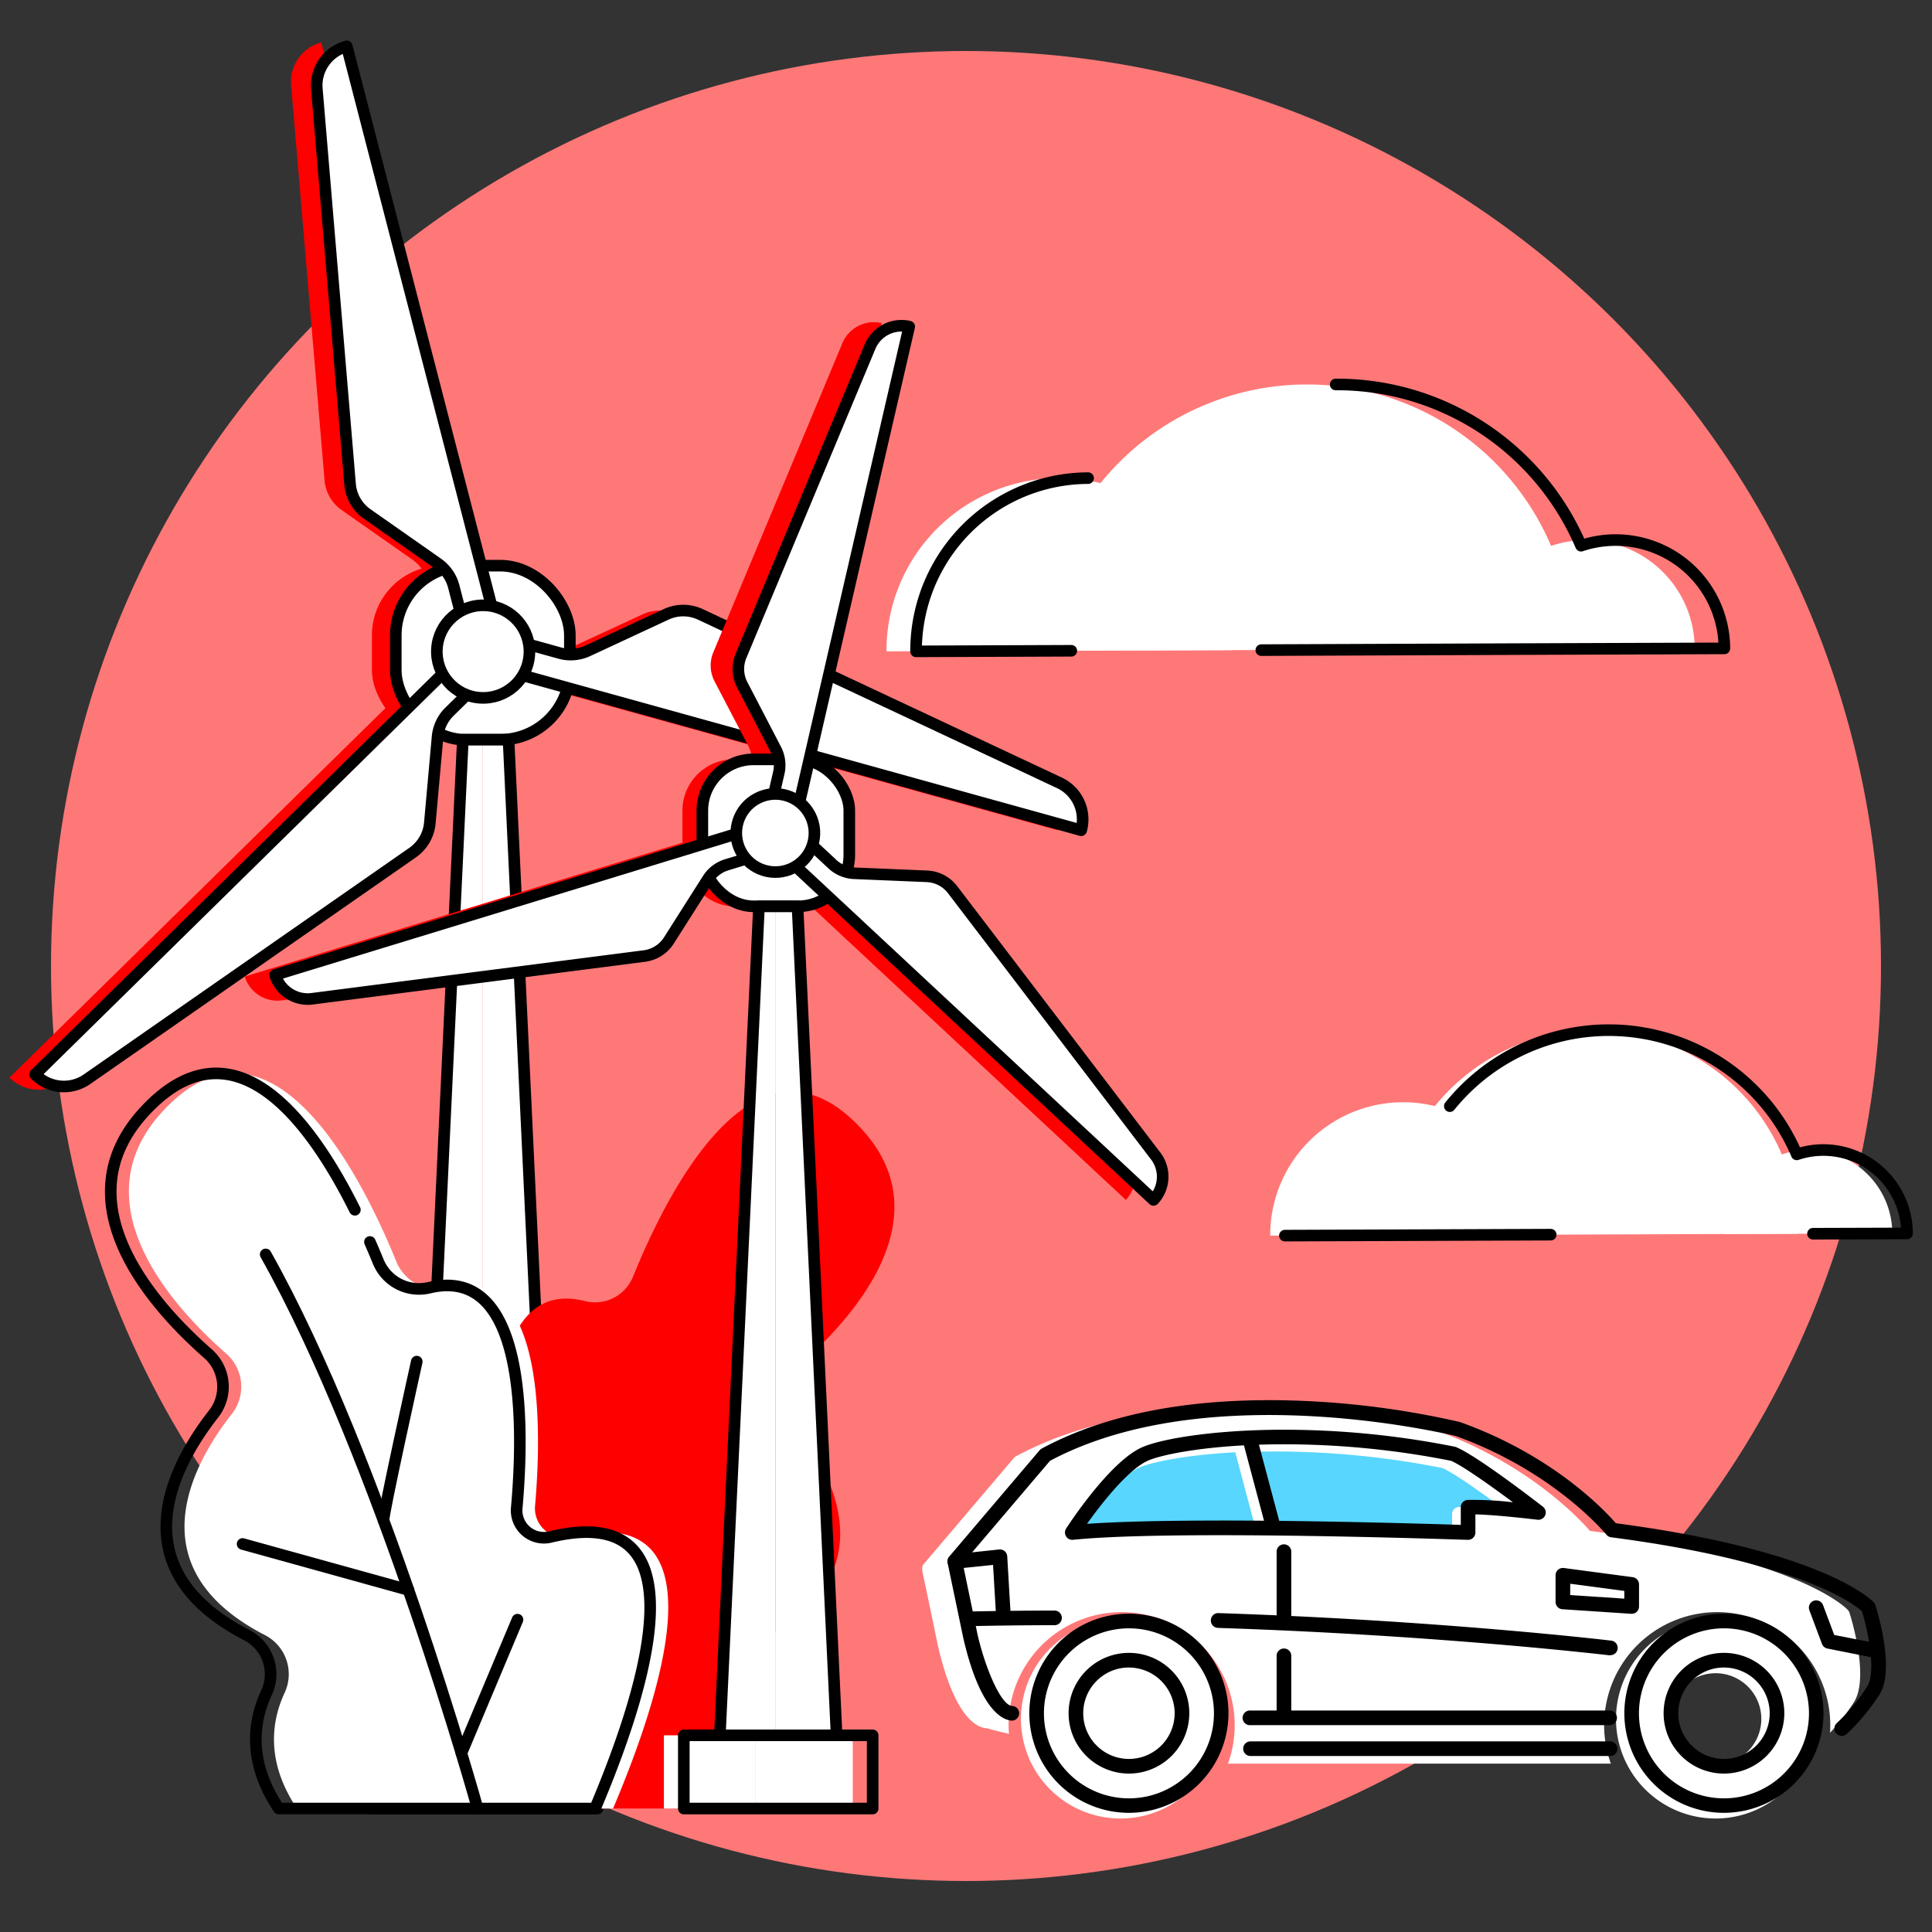 <svg xmlns="http://www.w3.org/2000/svg" id="b543f6de-ea6a-4f13-b5d7-b27a0bcdce04" data-name="Layer 1" viewBox="0 0 500 500"><rect x="0" y="0" width="500" height="500" fill="#333333" stroke="none"/><circle cx="250" cy="250" r="236.8" fill="#ff7878"></circle><path d="M478.65,417.39a2,2,0,0,0-.4-.7c-.49-.54-12.67-13.36-66.77-20.5-2.72-3.13-16.16-17.54-40.25-26.15L371,370A222.23,222.23,0,0,0,327,364.43c-25.94-.66-47.49,3.53-64.07,12.46a1.9,1.9,0,0,0-.54.44L239,404.85l0,0a1.9,1.9,0,0,0-.22.33l0,.09a1,1,0,0,0-.11.29.58.58,0,0,0,0,.14,1.87,1.87,0,0,0,0,.25v.17c0,.05,0,.09,0,.14a.44.44,0,0,0,0,.1v.09l3.12,14.91h0l.93,4.49c4.57,19.86,10.88,21.41,12.71,21.41,1.12.35,3.1.86,5.68,1.44-.05-.72-.09-1.45-.09-2.19a29.26,29.26,0,1,1,56.78,9.91h99.09a29.26,29.26,0,1,1,56.78-9.91c0,.65,0,1.29-.07,1.93a54.1,54.1,0,0,0,6.22-7.94C483.78,434.15,479.19,419.09,478.65,417.39Z" fill="#fff"></path><path d="M279.05,396.16c4-5.6,10.86-14.23,15.86-16.39,3.13-1.35,11.85-3.23,24.78-3.92l5.19,19.5c-3.8,0-7.62-.05-11.37-.05C298.56,395.3,287,395.59,279.05,396.16ZM377.52,390a1.88,1.88,0,0,0-1.73,1.88v4.58c-6.16-.2-26-.81-47-1l-5.25-19.71q3.13-.1,6.54-.11a222.21,222.21,0,0,1,43.18,4.28c3.1,1.33,10.44,6.57,16,10.73A86.71,86.71,0,0,0,377.52,390Z" fill="#58d6fd"></path><path d="M290,419.09a25.77,25.77,0,1,0,25.76,25.77A25.8,25.8,0,0,0,290,419.09Z" fill="#fff"></path><path d="M444,419.09a25.77,25.77,0,1,0,25.76,25.77A25.8,25.8,0,0,0,444,419.09Zm0,37.6a11.83,11.83,0,1,1,11.83-11.83A11.84,11.84,0,0,1,444,456.69Z" fill="#fff"></path><rect x="96.25" y="146.39" width="45.05" height="45.05" rx="18.04" fill="red"></rect><path d="M123.33,166.38,83.14,11h0a10.46,10.46,0,0,0-7.8,11L84,124.36A10.45,10.45,0,0,0,88.41,132l18.3,12.83a10.44,10.44,0,0,1,4.12,5.95l4.56,17.62Z" fill="red"></path><path d="M116.9,166.4,2.46,278.88h0a10.48,10.48,0,0,0,13.44,1.25l84.27-58.65a10.47,10.47,0,0,0,4.45-7.67l2-22.26a10.47,10.47,0,0,1,3.09-6.55l13-12.75Z" fill="red"></path><path d="M119.08,172l154.63,42.86h0a10.46,10.46,0,0,0-5.64-12.26L175.14,159a10.44,10.44,0,0,0-8.86,0L146,168.39a10.5,10.5,0,0,1-7.21.6l-21.6-3.82Z" fill="red"></path><rect x="102.43" y="146.39" width="45.05" height="45.05" rx="18.04" fill="#fff"></rect><rect x="102.43" y="146.39" width="45.05" height="45.05" rx="18.04" stroke-width="3" stroke="#000" stroke-linecap="round" stroke-linejoin="round" fill="none"></rect><rect x="118.78" y="445.6" width="29.75" height="22.45" fill="#fff"></rect><rect x="90.64" y="445.6" width="28.14" height="22.45" fill="#fff"></rect><polygon points="131.61 192.7 124.89 192.7 124.89 446.86 143.59 446.86 131.61 192.7" fill="#fff"></polygon><polygon points="119.78 192.7 107.8 446.86 124.89 446.86 124.89 192.7 119.78 192.7" fill="#fff"></polygon><rect x="96.75" y="445.6" width="57.89" height="22.45" stroke-width="3" stroke="#000" stroke-linecap="round" stroke-linejoin="round" fill="none"></rect><polygon points="131.61 191.44 119.78 191.44 107.8 445.6 143.59 445.6 131.61 191.44" fill="none" stroke="#000" stroke-linecap="round" stroke-linejoin="round" stroke-width="3"></polygon><path d="M129.44,166.38,89.25,11h0a10.47,10.47,0,0,0-7.81,11L90.1,124.36A10.45,10.45,0,0,0,94.52,132l18.3,12.83a10.44,10.44,0,0,1,4.12,5.95l4.56,17.62Z" fill="#fff"></path><path d="M123,166.4,8.57,278.88h0A10.48,10.48,0,0,0,22,280.13l84.27-58.65a10.47,10.47,0,0,0,4.45-7.67l2-22.26a10.47,10.47,0,0,1,3.09-6.55l13-12.75Z" fill="#fff"></path><path d="M125.19,172l154.62,42.86h0a10.45,10.45,0,0,0-5.63-12.26L181.25,159a10.44,10.44,0,0,0-8.86,0l-20.27,9.43a10.46,10.46,0,0,1-7.2.6l-21.6-3.82Z" fill="#fff"></path><path d="M129.94,167.35,89.75,12h0A10.47,10.47,0,0,0,82,23L90.6,125.33A10.48,10.48,0,0,0,95,133l18.3,12.83a10.51,10.51,0,0,1,4.13,5.95L122,169.41Z" fill="none" stroke="#000" stroke-linecap="round" stroke-linejoin="round" stroke-width="3"></path><path d="M123.52,165.57,9.08,278.05h0a10.45,10.45,0,0,0,13.44,1.25l84.27-58.65a10.47,10.47,0,0,0,4.45-7.67l2-22.26a10.42,10.42,0,0,1,3.09-6.54l13-12.76Z" fill="none" stroke="#000" stroke-linecap="round" stroke-linejoin="round" stroke-width="3"></path><path d="M125.19,172l154.62,42.86h0a10.45,10.45,0,0,0-5.63-12.26L181.25,159a10.44,10.44,0,0,0-8.86,0l-20.27,9.43a10.46,10.46,0,0,1-7.2.6l-17.54-4.86Z" fill="none" stroke="#000" stroke-linecap="round" stroke-linejoin="round" stroke-width="3"></path><circle cx="125.03" cy="168.62" r="11.98" transform="translate(-51.32 282.49) rotate(-86.29)" fill="#fff"></circle><circle cx="125.03" cy="168.62" r="11.98" transform="translate(-51.32 282.49) rotate(-86.29)" fill="none" stroke="#000" stroke-linecap="round" stroke-linejoin="round" stroke-width="3"></circle><path d="M363,285.26a34.4,34.4,0,0,0-34.27,34.52l68.79-.25A34.4,34.4,0,0,0,363,285.26Z" fill="#fff"></path><path d="M412.3,266.61a52.86,52.86,0,0,0-52.68,53.06l105.74-.38A52.86,52.86,0,0,0,412.3,266.61Z" fill="#fff"></path><path d="M468,297.62a21.67,21.67,0,0,0-21.59,21.74l43.32-.15A21.66,21.66,0,0,0,468,297.62Z" fill="#fff"></path><path d="M469.2,319.29l24.34-.08A21.66,21.66,0,0,0,465,298.75a52.88,52.88,0,0,0-89.79-12.48" fill="none" stroke="#000" stroke-linecap="round" stroke-linejoin="round" stroke-width="3"></path><polyline points="332.53 319.78 363.46 319.67 401.32 319.53" fill="none" stroke="#000" stroke-linecap="round" stroke-linejoin="round" stroke-width="3"></polyline><path d="M273.93,123.74a44.66,44.66,0,0,0-44.51,44.83l89.34-.32A44.67,44.67,0,0,0,273.93,123.74Z" fill="#fff"></path><path d="M338,99.5a68.68,68.68,0,0,0-68.43,68.92l137.34-.49A68.68,68.68,0,0,0,338,99.5Z" fill="#fff"></path><path d="M410.32,139.79a28.13,28.13,0,0,0-28,28.23l56.27-.2A28.13,28.13,0,0,0,410.32,139.79Z" fill="#fff"></path><path d="M326.43,168.25,390,168l24.65-.09,31.62-.11a28.15,28.15,0,0,0-37.1-26.57A68.7,68.7,0,0,0,345.68,99.5" fill="none" stroke="#000" stroke-linecap="round" stroke-linejoin="round" stroke-width="3"></path><path d="M281.6,123.74a44.67,44.67,0,0,0-44.52,44.83l40.17-.15" fill="none" stroke="#000" stroke-linecap="round" stroke-linejoin="round" stroke-width="3"></path><path d="M130.24,402.62s-11.62-74.11,21.09-65.91a10.61,10.61,0,0,0,12.47-6.24c8.66-21.42,31.68-67.88,59.06-38.42,21.53,23.18-2.43,49.46-16.28,61.52a10.54,10.54,0,0,0-1.39,14.49c10.33,13,24.94,39.46-8.44,56.42a10.57,10.57,0,0,0-4.78,14c3.36,7,5.19,17.39-2.95,29.56H109.26C93.6,431,81.11,383.68,130.24,402.62Z" fill="red"></path><path d="M138.47,389.75c1.81-20.73,2.45-62.44-22.64-56.47a11.41,11.41,0,0,1-13.25-6.76c-9-22.16-32.5-69-60.39-39-21.91,23.58,2.11,50.3,16.36,62.8A11.38,11.38,0,0,1,60,365.92C49.45,379.38,35.18,406,68.64,423.2a11.38,11.38,0,0,1,5,14.94c-3.31,7.14-5,17.66,3.22,29.91h81.8c14.84-35.1,26.9-79.17-11-70.4A7.48,7.48,0,0,1,138.47,389.75Z" fill="#fff"></path><path d="M91.84,313.09c-11.37-22.83-31.36-50.28-54.35-25.54-21.91,23.58,2.11,50.3,16.36,62.8a11.38,11.38,0,0,1,1.43,15.57C44.75,379.38,30.48,406,63.94,423.2a11.37,11.37,0,0,1,5,14.94c-3.31,7.14-5,17.66,3.22,29.91H154c14.9-35.26,27-79.57-11.57-70.28a7.07,7.07,0,0,1-8.7-7.52c1.84-20.54,2.7-63-22.6-57a11.39,11.39,0,0,1-13.24-6.75c-.64-1.58-1.36-3.28-2.15-5.08" fill="none" stroke="#000" stroke-linecap="round" stroke-linejoin="round" stroke-width="3"></path><path d="M123.61,468.05S98.35,377.18,68.76,324.64" fill="none" stroke="#000" stroke-linecap="round" stroke-linejoin="round" stroke-width="3"></path><path d="M99.27,393.51c-.34-.92,8.59-41.13,8.59-41.13" fill="none" stroke="#000" stroke-linecap="round" stroke-linejoin="round" stroke-width="3"></path><line x1="119.41" y1="453.72" x2="133.93" y2="419.17" fill="none" stroke="#000" stroke-linecap="round" stroke-linejoin="round" stroke-width="3"></line><line x1="105.71" y1="411.48" x2="62.78" y2="399.58" fill="none" stroke="#000" stroke-linecap="round" stroke-linejoin="round" stroke-width="3"></line><rect x="176.61" y="196.52" width="38.03" height="38.03" rx="13.27" fill="red"></rect><path d="M197.68,215.61l30.46-132h0A8.83,8.83,0,0,0,218,88.83l-33.4,80a8.84,8.84,0,0,0,.31,7.47L193.63,193a8.81,8.81,0,0,1,.76,6.05l-3.45,15Z" fill="red"></path><path d="M192.86,213.11,63.34,252.73h0a8.83,8.83,0,0,0,9.57,6.17l86-11.06a8.87,8.87,0,0,0,6.32-4l10.15-15.91a8.8,8.8,0,0,1,4.86-3.69l14.69-4.5Z" fill="red"></path><path d="M192.3,218.18l99.07,92.36h0a8.82,8.82,0,0,0,.57-11.37l-52.57-68.92a8.82,8.82,0,0,0-6.63-3.46L213.89,226a8.83,8.83,0,0,1-5.63-2.36l-14.68-11.27Z" fill="red"></path><rect x="181.77" y="196.52" width="38.03" height="38.03" rx="13.27" fill="#fff"></rect><rect x="181.77" y="196.52" width="38.03" height="38.03" rx="13.27" stroke-width="3" stroke="#000" stroke-linecap="round" stroke-linejoin="round" fill="none"></rect><rect x="195.57" y="449.1" width="25.12" height="18.95" fill="#fff"></rect><rect x="171.82" y="449.1" width="23.75" height="18.95" fill="#fff"></rect><polygon points="206.4 235.62 200.73 235.62 200.73 450.16 216.51 450.16 206.4 235.62" fill="#fff"></polygon><polygon points="196.42 235.62 186.3 450.16 200.73 450.16 200.73 235.62 196.42 235.62" fill="#fff"></polygon><path d="M204.84,215.61l30.46-132h0a8.83,8.83,0,0,0-10.14,5.2l-33.39,80a8.8,8.8,0,0,0,.31,7.47l8.7,16.75a8.82,8.82,0,0,1,.77,6.05l-3.45,15Z" fill="#fff"></path><path d="M200,213.11,70.49,252.73h0a8.84,8.84,0,0,0,9.57,6.17l86-11.06a8.85,8.85,0,0,0,6.31-4l10.15-15.91a8.83,8.83,0,0,1,4.86-3.69l14.7-4.5Z" fill="#fff"></path><path d="M199.46,218.18l99.07,92.36h0a8.82,8.82,0,0,0,.56-11.37l-52.56-68.92a8.82,8.82,0,0,0-6.63-3.46L221.05,226a8.8,8.8,0,0,1-5.63-2.36l-14.68-11.27Z" fill="#fff"></path><path d="M204.84,216.53l30.46-132h0a8.83,8.83,0,0,0-10.14,5.2l-33.39,80a8.83,8.83,0,0,0,.31,7.48l8.7,16.74a8.84,8.84,0,0,1,.77,6.06l-3.45,15Z" fill="none" stroke="#000" stroke-linecap="round" stroke-linejoin="round" stroke-width="3"></path><path d="M200.73,212.69,71.2,252.31h0a8.83,8.83,0,0,0,9.57,6.17l86-11.06a8.87,8.87,0,0,0,6.32-4L183.2,227.5a8.8,8.8,0,0,1,4.86-3.69l14.69-4.5Z" fill="none" stroke="#000" stroke-linecap="round" stroke-linejoin="round" stroke-width="3"></path><path d="M199.46,218.18l99.07,92.36h0a8.82,8.82,0,0,0,.56-11.37l-52.56-68.92a8.82,8.82,0,0,0-6.63-3.46L221.05,226a8.8,8.8,0,0,1-5.63-2.36l-11.24-10.48Z" fill="none" stroke="#000" stroke-linecap="round" stroke-linejoin="round" stroke-width="3"></path><circle cx="200.67" cy="215.57" r="10.11" transform="translate(-76.23 115.24) rotate(-27.13)" fill="#fff"></circle><rect x="176.97" y="449.1" width="48.87" height="18.95" stroke-width="3" stroke="#000" stroke-linecap="round" stroke-linejoin="round" fill="none"></rect><polygon points="206.4 234.56 196.42 234.56 186.3 449.1 216.51 449.1 206.4 234.56" fill="none" stroke="#000" stroke-linecap="round" stroke-linejoin="round" stroke-width="3"></polygon><circle cx="200.67" cy="215.57" r="10.11" transform="translate(-76.23 115.24) rotate(-27.13)" fill="none" stroke="#000" stroke-linecap="round" stroke-linejoin="round" stroke-width="3"></circle><path d="M292.17,469.16a25.77,25.77,0,1,1,25.76-25.77A25.8,25.8,0,0,1,292.17,469.16Zm0-47.75a22,22,0,1,0,22,22A22,22,0,0,0,292.17,421.41Z"></path><path d="M292.17,459a15.62,15.62,0,1,1,15.62-15.62A15.63,15.63,0,0,1,292.17,459Zm0-27.45A11.83,11.83,0,1,0,304,443.39,11.85,11.85,0,0,0,292.17,431.56Z"></path><path d="M446.16,469.16a25.77,25.77,0,1,1,25.76-25.77A25.8,25.8,0,0,1,446.16,469.16Zm0-47.75a22,22,0,1,0,22,22A22,22,0,0,0,446.16,421.41Z"></path><path d="M446.16,459a15.62,15.62,0,1,1,15.62-15.62A15.64,15.64,0,0,1,446.16,459Zm0-27.45A11.83,11.83,0,1,0,458,443.39,11.84,11.84,0,0,0,446.16,431.56Z"></path><path d="M476.63,449.24a1.94,1.94,0,0,1-1.41-.63,1.91,1.91,0,0,1,.15-2.68,51.18,51.18,0,0,0,7.85-9.43c2.29-3.6.44-13.67-1.34-19.51-.91-.81-4.31-3.54-12.28-6.83-8.77-3.63-25-8.72-52.64-12.31a1.88,1.88,0,0,1-1.22-.68c-.14-.17-13.54-16.41-39-25.53-3.74-.9-64.62-15.12-105,6.42L249.16,404.6,253,423.07c2.05,8.88,6.16,18.43,9,18.43a1.9,1.9,0,0,1,0,3.79c-1.83,0-8.14-1.55-12.71-21.41l-4.05-19.41a1.93,1.93,0,0,1,.41-1.62l23.4-27.52a1.9,1.9,0,0,1,.54-.44c16.58-8.93,38.13-13.12,64.07-12.46A222.23,222.23,0,0,1,377.74,368l.19.06c24.09,8.61,37.53,23,40.25,26.15,54.09,7.14,66.27,20,66.77,20.5a1.88,1.88,0,0,1,.4.7c.54,1.7,5.13,16.76,1.06,23.14a54,54,0,0,1-8.51,10.22A1.88,1.88,0,0,1,476.63,449.24Z"></path><path d="M277.5,398.51a1.9,1.9,0,0,1-1.59-2.92c.46-.71,11.3-17.43,19.75-21.07,5-2.18,18.67-4.51,36.69-4.51a226.27,226.27,0,0,1,44.11,4.39,1.91,1.91,0,0,1,.34.1c5.5,2.23,21.8,14.89,22.5,15.43a1.89,1.89,0,0,1-1.4,3.37c-.11,0-10.78-1.3-16.07-1.37v4.68a1.87,1.87,0,0,1-.58,1.36,1.82,1.82,0,0,1-1.38.54c-.34,0-34.14-1.2-64.11-1.2-17.56,0-30.37.4-38.07,1.19Zm38.26-5c25.89,0,54.62.88,62.29,1.13v-4.57a1.89,1.89,0,0,1,1.73-1.89,88.17,88.17,0,0,1,11.77.61c-5.58-4.15-12.92-9.39-16-10.73a222.39,222.39,0,0,0-43.19-4.28c-18.67,0-31.27,2.52-35.19,4.2-5,2.16-11.88,10.79-15.85,16.39C289.25,393.81,300.81,393.52,315.76,393.52Z"></path><path d="M329.5,397a1.89,1.89,0,0,1-1.83-1.41l-5.88-22.07a1.89,1.89,0,0,1,3.66-1l5.88,22.08A1.88,1.88,0,0,1,330,396.9,1.59,1.59,0,0,1,329.5,397Z"></path><path d="M250.22,420.86a1.9,1.9,0,0,1,0-3.79c7.42-.16,15.1-.25,22.82-.26h0a1.9,1.9,0,0,1,0,3.79c-7.7,0-15.35.1-22.74.26Z"></path><path d="M416.7,428.39h-.23c-.43-.05-43.9-5.21-101.27-7.09a1.9,1.9,0,0,1-1.83-2,1.89,1.89,0,0,1,2-1.83c57.54,1.89,101.16,7.07,101.59,7.12a1.89,1.89,0,0,1-.22,3.77Z"></path><path d="M416.7,454.45H323.62a1.89,1.89,0,1,1,0-3.78H416.7a1.89,1.89,0,0,1,0,3.78Z"></path><path d="M416.7,446.47H323.62a1.9,1.9,0,1,1,0-3.79H416.7a1.9,1.9,0,0,1,0,3.79Z"></path><path d="M259.61,418.89a1.89,1.89,0,0,1-1.89-1.78L257,405l-9.7,1a1.89,1.89,0,1,1-.39-3.76L258.59,401a1.94,1.94,0,0,1,1.42.44,1.9,1.9,0,0,1,.66,1.33l.83,14.14a1.88,1.88,0,0,1-1.77,2Z"></path><path d="M422.29,417.65h-.13l-17.81-1.18a1.89,1.89,0,0,1-1.77-1.89v-6.9a1.89,1.89,0,0,1,2.14-1.88l17.82,2.37a1.89,1.89,0,0,1,1.64,1.88v5.71a1.91,1.91,0,0,1-.6,1.39A1.89,1.89,0,0,1,422.29,417.65Zm-15.92-4.85,14,.93v-2l-14-1.86Z"></path><path d="M332.28,420.6a1.89,1.89,0,0,1-1.89-1.89v-17a1.9,1.9,0,1,1,3.79,0v17A1.9,1.9,0,0,1,332.28,420.6Z"></path><path d="M332.28,445.29a1.9,1.9,0,0,1-1.89-1.9V428.67a1.9,1.9,0,1,1,3.79,0v14.72A1.9,1.9,0,0,1,332.28,445.29Z"></path><path d="M485.19,429a2.31,2.31,0,0,1-.37,0l-11.89-2.36a1.89,1.89,0,0,1-1.4-1.2l-3.27-8.71a1.89,1.89,0,1,1,3.54-1.33l2.9,7.73,10.86,2.15a1.89,1.89,0,0,1-.37,3.75Z"></path></svg>